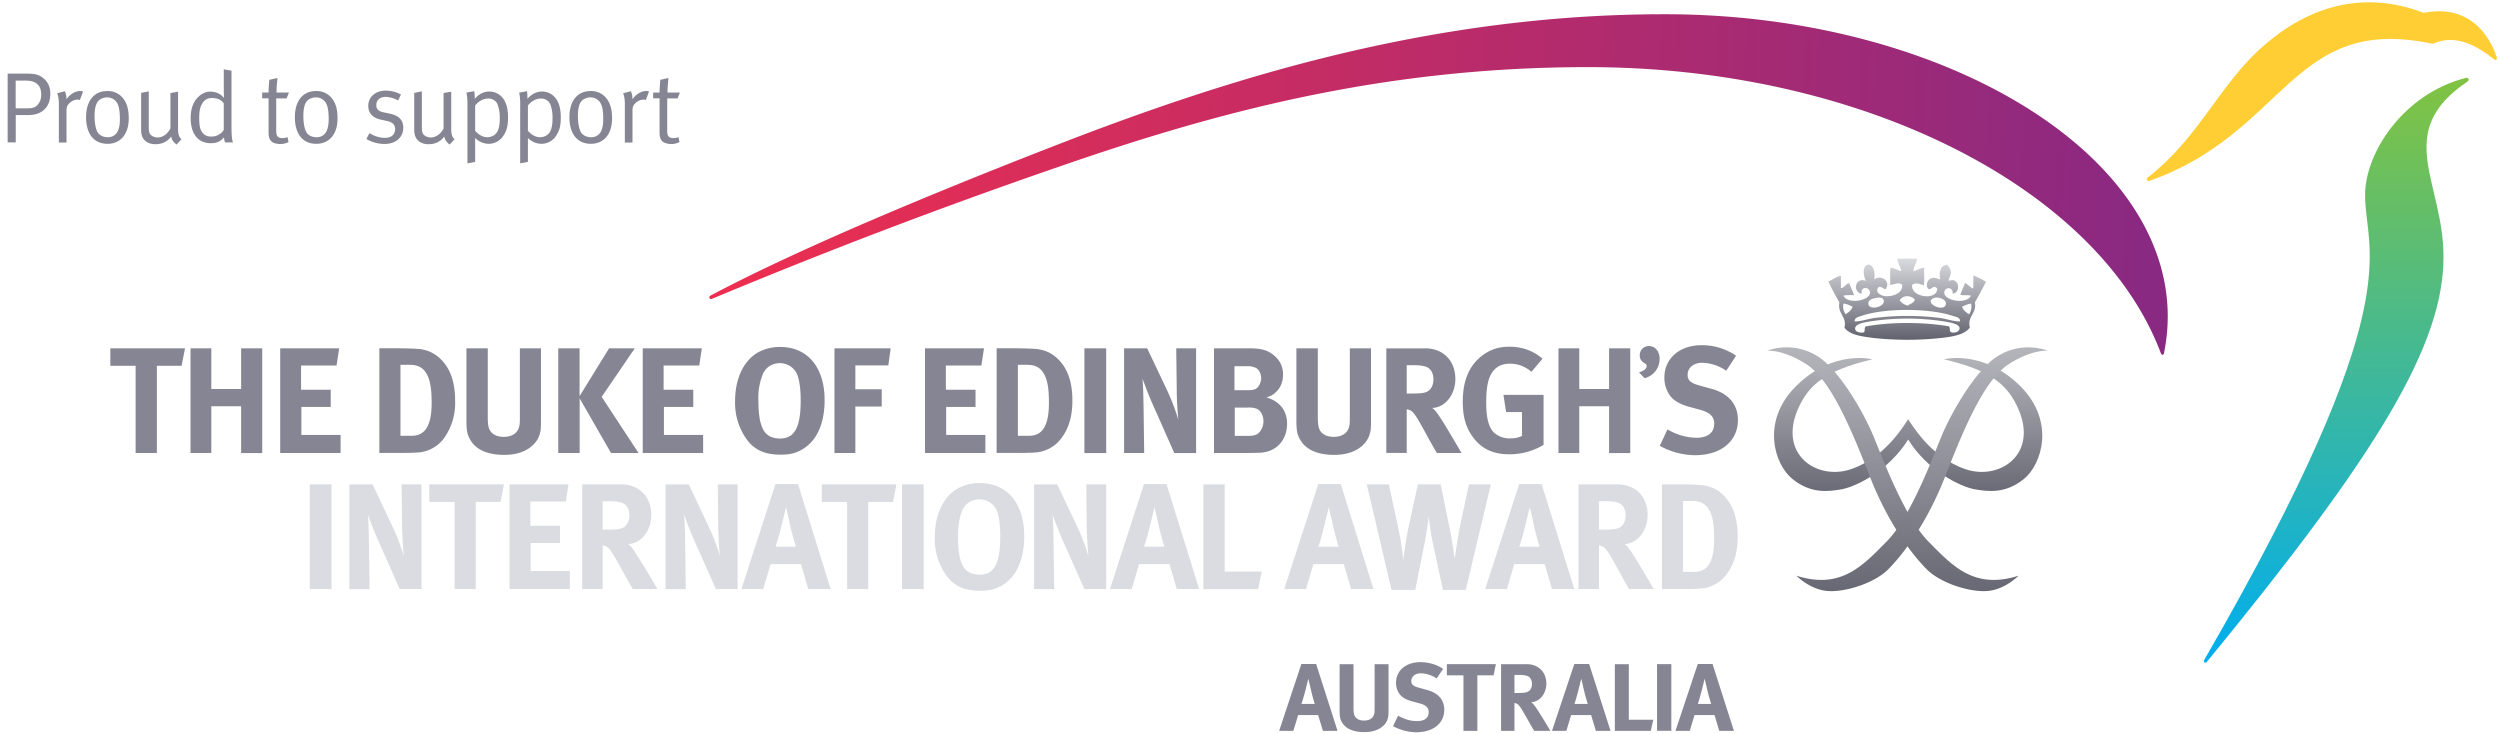 <svg xmlns="http://www.w3.org/2000/svg" fill="none" viewBox="0 0 327 96">
  <path
    fill="#FFCE34"
    d="M326.57 7.5c-.56-1.79-2.88-7.14-9.56-5.82-8.34-3.2-15.72-.52-21.54 4.85-5.27 4.86-8.13 11.76-14.53 16.67-.12.09-.19.24-.1.38.05.1.2.12.3.08 18-6.35 18.56-21.88 37.05-17.93 1.28-.52 3.8-1.4 7.99 2 .1.1.2.15.33.08.08-.04.12-.14.06-.3Z"
  />
  <path
    fill="url(#a)"
    d="M322.73 10.68c-9.8 6.61-3.12 13.08-3.12 22.9 0 11.44-8.38 25.49-30.96 53-.09.11-.22.12-.3.06-.08-.05-.12-.17-.05-.3 27.27-47.2 21.05-53.25 21.05-60.8 0-5.66 5.1-13.28 13.14-15.34.16-.04.3-.04.38.1.08.14 0 .29-.14.38"
  />
  <path
    fill="url(#b)"
    d="M207.7 8.78c36.08 0 66.91 15.98 74.95 37.45.04.12.13.17.22.17.1 0 .16-.1.18-.21.32-1.58.49-3.18.49-4.8 0-21.83-30.1-39.53-65.78-39.53-31.36 0-58.24 8.77-80.7 17.55-18.31 7.14-34.01 13.88-44.1 19.24-.08.04-.23.14-.16.32.04.12.18.18.32.12a760.72 760.72 0 0 1 45.06-17.17C158.4 14.9 180.36 8.78 207.7 8.78"
  />
  <path
    fill="url(#c)"
    d="M264.31 50.56c-4.9-4.93-10.05-3.56-10.05-3.56 5.22 1.21 7.69 2.79 9.15 5.32 3.84 6.67-1.57 10.64-6.3 9.06-4.73-1.58-7.23-6.2-7.52-6.54-.29.33-2.78 4.96-7.52 6.54-4.72 1.58-10.14-2.39-6.3-9.06 1.46-2.53 3.93-4.1 9.15-5.32 0 0-5.16-1.37-10.05 3.56-4.54 4.56-2.8 10.17-.43 12.08 2.35 1.91 4.55 1.7 6.49 1.35 1.92-.37 6.15-2.46 8.66-6.5 2.5 4.04 6.73 6.13 8.66 6.5 1.93.35 4.13.56 6.49-1.35 2.35-1.91 4.1-7.52-.43-12.08"
  />
  <path
    fill="url(#d)"
    fill-rule="evenodd"
    d="M267.87 45.88a7.56 7.56 0 0 0-7.86 1.72c-2.64 2.55-5.06 7.03-6.08 9.5-1.02 2.46-4 10.53-7.13 13.7-3.13 3.16-5.98 6.37-11.83 4.5 0 0 1.76 1.82 4.06 2 2.3.2 6.15-1.02 7.96-2.84 1.81-1.83 4.96-5.8 7.44-12.14 2.73-7 5.28-12.77 8.36-14.72 3.09-1.95 5.08-1.72 5.08-1.72Z"
    clip-rule="evenodd"
  />
  <path
    fill="url(#e)"
    fill-rule="evenodd"
    d="M231.13 45.88A7.56 7.56 0 0 1 239 47.6c2.63 2.55 5.05 7.03 6.07 9.5 1.02 2.46 4 10.53 7.14 13.7 3.12 3.16 5.97 6.37 11.82 4.5 0 0-1.76 1.82-4.06 2-2.3.2-6.15-1.02-7.96-2.84-1.81-1.83-4.96-5.8-7.44-12.14-2.73-7-5.28-12.77-8.36-14.72-3.09-1.95-5.08-1.72-5.08-1.72Z"
    clip-rule="evenodd"
  />
  <path
    fill="url(#f)"
    fill-rule="evenodd"
    d="M248.13 33.83h2.63c-.06.6-.54 1.14-.47 1.66.42-.17 1.02-.47 1.4-.46-.05.75.07 1.68-.07 2.32-.34-.2-1.2-.46-1.51-.07-.22 1.6 3.27 2.1 3.28.47-.48-.64-.85.33-1.19 0-.35-.37-.13-1.14.34-1.33.4-.18.78-.01 1.24.13-.19-.9.02-1.85.86-1.92.27.22.5.55.53 1 0 .43-.32.82-.27 1.12 1.36-.6 1.65 1.52.52 1.66.07-.95-1.1-.9-1.11-.14-.03 1.07 2.93 1.6 3.48.4-.38-.12-1.03.02-1.38-.13.18-.52.43-.98.6-1.52.2.02.37.25.6.4.14.1.4.45.5.2v-1.6c.58.26 1.19.5 1.65.86-.47.89-.94 1.8-1.44 2.66.25 1.54-1.04 1.84-.66 3.3-.68.92-2.1 1.16-3.54 1.34-3 .35-6.34.35-9.27 0-1.44-.19-2.92-.39-3.6-1.33.36-1.46-.93-1.75-.66-3.31-.5-.89-1.01-1.77-1.44-2.73.54-.2 1.13-.7 1.64-.73v1.59c.34.09.75-.7 1.11-.6.19.53.43.99.6 1.53-.5 0-.98-.02-1.38.07.56 1.21 3.58.65 3.48-.47-.06-.54-.84-.73-1.05-.27-.17.16.1.5-.14.46-1.1-.28-.76-2.2.67-1.65-.4-.6-.49-2.05.26-2.12.67-.08 1.01 1.03.79 1.92.93-.67 2.25.25 1.51 1.25-.25.14-.76-.64-1.05-.06-.26.62.5.94.98 1 1.02.11 2.36-.43 2.23-1.46-.35-.44-1.09-.05-1.57 0 .05-.73-.08-1.64.07-2.26.52.09.92.32 1.38.46-.1-.61-.44-1.01-.53-1.66m.33 5.44c.1.24.6.63 1.06.73.3-.27.8-.33.92-.8-.55-.59-1.5-.61-1.97.07Zm-4.07.6c.2.77 2.24.27 1.97-.6-.12-.39-.64-.36-1.12-.26-.58.12-.98.36-.85.86Zm10.11-.07c.12-.67-1.06-1-1.57-.8-1.46.6 1.37 1.98 1.57.8ZM241.4 41.1c.38-.25.76-.51.92-.99-.37-.14-.69-.36-1.18-.4-.17.5.04 1.1.27 1.4Zm15.23-.99c.17.48.54.74.92 1 .24-.32.4-.9.26-1.4-.49.05-.8.26-1.18.4Zm-1.24 1.2c-3.06-1.03-8.91-1.03-11.88 0-.37.12-.94.2-.93.73.85.02 1.73-.34 2.7-.46a34 34 0 0 1 8.4 0c.96.13 1.85.48 2.7.46.03-.53-.56-.6-.99-.73Zm.92 1.65c.02-.56-1.08-.77-2.1-.93a31.89 31.89 0 0 0-9.52 0c-.81.13-2.12.32-2.04 1 .05.4.65.53 1.05.46.37-.04.04-.76.4-.8 3.2-.6 7.62-.58 10.83 0 .23.23-.07.72.4.8.37.08.96-.11.98-.53Z"
    clip-rule="evenodd"
  />
  <path
    fill="#868593"
    d="m172.15 86.85 2.8 8.75h-1.91l-.63-2.07h-2.61l-.63 2.07h-1.86l2.91-8.75h1.94Zm-.18 5.22s-.29-.92-.48-1.76l-.36-1.54-.42 1.68c-.17.63-.29 1.04-.48 1.62h1.74ZM177.04 86.87v5.74c0 .53.06.85.16 1.04.2.39.63.6 1.22.6.78 0 1.27-.37 1.35-1.01.03-.2.03-.31.03-.78v-5.58h1.82v5.87c0 .83-.02.99-.14 1.37-.23.69-1.1 1.64-3.03 1.64-1.35 0-2.35-.4-2.85-1.17-.3-.45-.38-.8-.38-1.64v-6.07h1.83ZM187.91 88.74a3.9 3.9 0 0 0-2.07-.67c-.73 0-1.24.42-1.24 1 0 .46.24.68.98.88l1.08.3c1.46.38 2.25 1.3 2.25 2.59 0 1.77-1.45 2.94-3.67 2.94-1.01 0-2.14-.3-3.03-.8l.66-1.36c.83.43 1.55.7 2.44.7 1.03 0 1.56-.4 1.56-1.19 0-.56-.37-.91-1.16-1.12l-.99-.27c-.88-.23-1.43-.57-1.75-1.1-.25-.4-.37-.84-.37-1.33 0-1.6 1.3-2.7 3.19-2.7 1.09 0 2.18.33 2.97.88l-.85 1.25ZM195.66 86.87l-.3 1.46h-2.12v7.27h-1.82v-7.27h-2.17v-1.46h6.4ZM199.65 86.87c1.58 0 2.61 1.03 2.61 2.56 0 1.3-.88 2.39-1.98 2.41.18.14.25.22.37.37.52.62 2.14 3.39 2.14 3.39h-2.11c-.35-.58-.49-.82-.83-1.43-.89-1.57-1.16-2-1.47-2.14a.95.95 0 0 0-.29-.07v3.64h-1.75v-8.72h3.31Zm-1.56 3.77h.6c.77 0 1.1-.08 1.35-.3.22-.2.34-.5.34-.87 0-.54-.21-.91-.64-1.06-.2-.08-.57-.13-1-.13h-.65v2.36ZM207.86 86.85l2.8 8.75h-1.92l-.62-2.07h-2.62l-.62 2.07H203l2.92-8.75h1.93Zm-.18 5.22s-.3-.92-.49-1.76l-.36-1.54-.42 1.68c-.17.63-.28 1.04-.47 1.62h1.74ZM213.05 86.87v7.27h3.2l-.33 1.46h-4.7v-8.72h1.83ZM218.61 86.87v8.72h-1.87v-8.72h1.87ZM224 86.85l2.8 8.75h-1.92l-.62-2.07h-2.62l-.62 2.07h-1.87l2.92-8.75H224Zm-.18 5.22s-.3-.92-.49-1.76l-.36-1.54-.42 1.68c-.17.63-.28 1.04-.47 1.62h1.74Z"
  />
  <path
    fill="#DBDCE1"
    d="M43.37 63.35h-2.85v13.7h2.85v-13.7ZM48.73 63.35l2.6 5.49c.68 1.45 1.2 2.9 1.48 3.87-.1-1.06-.2-2.81-.22-3.76l-.06-5.6h2.6v13.7h-2.85l-2.32-5.24a55.67 55.67 0 0 1-1.84-4.49c.1 1.13.12 2.74.14 3.88l.08 5.86H45.7v-13.7h3.02M65.92 63.35l-.45 2.3h-3.24v11.4h-2.77v-11.4h-3.31v-2.3h9.77ZM74.36 63.35l-.35 2.25h-4.64v3.17h3.88v2.25h-3.84v3.66h5.13v2.37h-7.9v-13.7h7.72ZM81.2 63.35c2.4 0 3.99 1.62 3.99 4.02 0 2.06-1.35 3.75-3.03 3.79.28.21.4.33.57.57a84 84 0 0 1 3.26 5.32h-3.22c-.53-.9-.74-1.28-1.27-2.25-1.35-2.46-1.76-3.13-2.25-3.34-.13-.06-.25-.1-.42-.12v5.71h-2.68v-13.7h5.05m-2.37 5.92h.91c1.17 0 1.68-.12 2.05-.45.33-.32.53-.81.53-1.38 0-.85-.33-1.44-.98-1.68-.3-.11-.87-.2-1.54-.2h-.97v3.71ZM90.09 63.35l2.59 5.49c.68 1.45 1.2 2.9 1.48 3.87-.1-1.06-.2-2.81-.22-3.76l-.05-5.6h2.59v13.7h-2.84l-2.33-5.24a53.62 53.62 0 0 1-1.83-4.49c.1 1.13.12 2.74.14 3.88l.08 5.86h-2.64v-13.7h3.03M104.38 63.32l4.27 13.73h-2.93l-.95-3.26h-3.98l-.96 3.26h-2.85l4.45-13.73h2.95m-.28 8.2s-.44-1.45-.74-2.76c-.13-.64-.54-2.43-.54-2.43l-.65 2.64c-.25.99-.43 1.63-.72 2.54h2.65ZM117.25 63.35l-.44 2.3h-3.24v11.4h-2.77v-11.4h-3.31v-2.3h9.77ZM120.82 63.35h-2.84v13.7h2.84v-13.7ZM133.97 70.14c0 3.09-1.05 5.41-3.02 6.5-.82.45-1.58.63-2.71.63-2.05 0-3.38-.57-4.41-1.93a8.17 8.17 0 0 1-1.56-5.08c0-2.96 1.11-5.32 3.06-6.4a6 6 0 0 1 2.8-.68c3.62 0 5.84 2.66 5.84 6.96m-7.98-3.63c-.46.89-.68 2.1-.68 3.75 0 2.36.39 3.84 1.2 4.43.43.31.98.48 1.63.48 1.89 0 2.69-1.47 2.69-4.95 0-1.4-.12-2.4-.35-3.17a2.45 2.45 0 0 0-2.38-1.73c-.92 0-1.72.47-2.11 1.2ZM138.28 63.35l2.6 5.49c.68 1.45 1.2 2.9 1.48 3.87-.1-1.06-.2-2.81-.22-3.76l-.05-5.6h2.6v13.7h-2.85l-2.33-5.24a55.5 55.5 0 0 1-1.83-4.49c.1 1.13.11 2.74.13 3.88l.08 5.86h-2.63v-13.7h3.03M152.58 63.32l4.27 13.73h-2.93l-.95-3.26h-3.98l-.96 3.26h-2.85l4.45-13.73h2.94m-.27 8.2s-.45-1.45-.74-2.76l-.55-2.43-.64 2.64c-.25.99-.43 1.63-.72 2.54h2.65ZM160.19 63.35v11.41h4.85l-.48 2.3h-7.16v-13.7h2.79ZM175.38 63.32l4.27 13.73h-2.93l-.95-3.26h-3.98l-.96 3.26h-2.85l4.45-13.73h2.94m-.27 8.2s-.45-1.45-.74-2.76l-.55-2.43-.64 2.64c-.26.99-.43 1.63-.72 2.54h2.65ZM181.66 63.35l1.17 5.4c.55 2.57.72 4.52.72 4.52.06-.54.3-2.49.7-4.38l1.21-5.54h2.98l1.25 6.13c.25 1.28.59 3.62.59 3.62.04-.43.47-3.2.74-4.54l1.11-5.21H195l-3.27 13.81h-2.99l-1.21-5.58c-.41-1.83-.6-3.6-.65-3.98 0 0-.23 1.94-.64 3.94l-1.13 5.62h-3.1l-3.24-13.81h2.88M201.65 63.32l4.27 13.73H203l-.96-3.26h-3.98l-.95 3.26h-2.85l4.45-13.73h2.94Zm-.27 8.2s-.44-1.45-.74-2.76c-.13-.64-.54-2.43-.54-2.43l-.65 2.64c-.25.99-.43 1.63-.72 2.54h2.65ZM211.53 63.35c2.4 0 3.98 1.62 3.98 4.02 0 2.06-1.35 3.75-3.03 3.79.28.21.4.33.57.57.78.98 3.25 5.32 3.25 5.32h-3.22c-.53-.9-.74-1.28-1.26-2.25-1.35-2.46-1.75-3.13-2.25-3.34-.13-.06-.25-.1-.42-.12v5.71h-2.68v-13.7h5.06Zm-2.38 5.92h.91c1.17 0 1.68-.12 2.05-.45.33-.32.52-.81.52-1.38 0-.85-.33-1.44-.97-1.68-.31-.11-.88-.2-1.54-.2h-.98v3.71ZM220.1 63.35c.79 0 1.82.04 2.37.09 1.15.1 2.15.52 2.97 1.35 1.25 1.25 1.85 3 1.85 5.46 0 1.87-.45 3.51-1.37 4.75a4.62 4.62 0 0 1-3.29 1.97c-.5.04-1.15.08-1.95.08h-3.3v-13.7h2.73Zm.05 11.45h1.46c1.79 0 2.6-1.4 2.6-4.29 0-1.6-.13-2.93-.67-3.84-.45-.75-1.07-1.14-2.15-1.14h-1.25v9.27Z"
  />
  <path
    fill="#868593"
    d="m24.2 45.56-.45 2.29h-3.23v11.4h-2.78v-11.4h-3.31v-2.29h9.77ZM27.64 45.56v5.32h3.9v-5.32h2.76v13.7h-2.76v-6.12h-3.9v6.11h-2.72V45.56h2.72ZM44.37 45.56l-.35 2.25h-4.64v3.17h3.88v2.25h-3.84v3.66h5.13v2.36h-7.9V45.56h7.72ZM52.35 45.56c.78 0 1.82.04 2.36.08A4.6 4.6 0 0 1 57.67 47c1.25 1.24 1.86 3 1.86 5.45a7.9 7.9 0 0 1-1.37 4.75 4.62 4.62 0 0 1-3.3 1.97c-.5.04-1.15.07-1.95.07h-3.29V45.55h2.73M52.39 57h1.46c1.8 0 2.61-1.4 2.61-4.3 0-1.59-.14-2.93-.68-3.84-.45-.75-1.08-1.14-2.15-1.14h-1.25V57ZM63.8 45.56v9c0 .85.08 1.34.23 1.64.32.61.96.94 1.86.94 1.19 0 1.95-.59 2.07-1.6.04-.28.04-.48.04-1.22v-8.76h2.76v9.22c0 1.3-.02 1.55-.21 2.15-.35 1.08-1.68 2.57-4.6 2.57-2.07 0-3.6-.63-4.35-1.83-.45-.7-.59-1.26-.59-2.58v-9.53h2.8M75.81 45.56v6.25l3.86-6.25h3.36l-4.33 6.35 4.82 7.34h-3.6l-4.1-7.14v7.14h-2.8V45.56h2.8ZM91.8 45.56l-.34 2.25H86.8v3.17h3.88v2.25h-3.84v3.66h5.13v2.36h-7.9V45.56h7.73ZM107.86 52.34c0 3.09-1.05 5.41-3.03 6.5-.81.46-1.58.63-2.7.63-2.05 0-3.38-.57-4.41-1.93a8.16 8.16 0 0 1-1.57-5.08c0-2.96 1.12-5.32 3.06-6.4a6 6 0 0 1 2.82-.68c3.6 0 5.83 2.66 5.83 6.96Zm-7.98-3.63a8.05 8.05 0 0 0-.68 3.75c0 2.36.4 3.84 1.21 4.43.43.32.98.47 1.62.47 1.89 0 2.7-1.46 2.7-4.94 0-1.4-.13-2.4-.36-3.17A2.46 2.46 0 0 0 102 47.5c-.91 0-1.71.47-2.1 1.2ZM116.5 45.56l-.31 2.23h-4.31v3.13h3.45v2.25h-3.45v6.08h-2.73V45.56h7.35ZM128.71 45.56l-.35 2.25h-4.64v3.17h3.88v2.25h-3.84v3.66h5.13v2.36h-7.9V45.56h7.72ZM133.1 45.56c.78 0 1.81.04 2.36.08 1.15.1 2.15.53 2.96 1.36 1.25 1.24 1.85 3 1.85 5.45 0 1.87-.44 3.5-1.36 4.75a4.62 4.62 0 0 1-3.3 1.97c-.5.04-1.15.07-1.95.07h-3.3V45.55h2.74m.04 11.45h1.46c1.8 0 2.6-1.4 2.6-4.3 0-1.59-.13-2.93-.67-3.84-.45-.75-1.07-1.14-2.15-1.14h-1.24V57ZM144.69 45.56h-2.85v13.7h2.85v-13.7ZM150.05 45.56l2.6 5.48c.68 1.46 1.2 2.9 1.47 3.88-.1-1.06-.2-2.81-.2-3.76l-.07-5.6h2.6v13.7h-2.85l-2.32-5.24a54.8 54.8 0 0 1-1.84-4.5c.1 1.12.12 2.74.14 3.89l.08 5.84h-2.63V45.56h3.02ZM163.37 45.56c1.66 0 2.52.26 3.34.99a3.08 3.08 0 0 1 1.11 2.44c0 .93-.31 1.72-.92 2.29-.39.37-.62.51-1.25.7 1.68.5 2.7 1.66 2.7 3.45 0 1.9-1.17 3.67-3.56 3.79-.43.01-1 .03-1.73.03h-4.27V45.56h4.58m-1.9 5.48h1.63c.64 0 .93-.06 1.16-.18.38-.2.7-.85.7-1.4 0-.55-.28-1.18-.78-1.38a2.7 2.7 0 0 0-1.13-.18h-1.58v3.13Zm.05 5.97h1.77c.56 0 .97-.08 1.27-.31.4-.32.7-.95.7-1.6 0-.78-.4-1.5-1-1.68a3.1 3.1 0 0 0-1.05-.11h-1.7V57ZM172.37 45.56v9c0 .85.08 1.34.23 1.64.31.61.96.94 1.86.94 1.18 0 1.94-.59 2.06-1.6.04-.28.04-.48.04-1.22v-8.76h2.77v9.22c0 1.3-.02 1.55-.22 2.15-.35 1.08-1.67 2.57-4.6 2.57-2.06 0-3.59-.63-4.35-1.83-.45-.7-.59-1.26-.59-2.58v-9.53h2.8M186.38 45.56c2.4 0 3.98 1.62 3.98 4.02 0 2.05-1.35 3.74-3.02 3.78.27.22.39.34.56.57.78.99 3.26 5.32 3.26 5.32h-3.22c-.52-.9-.74-1.28-1.27-2.24-1.34-2.47-1.75-3.14-2.24-3.35-.14-.06-.25-.1-.43-.12v5.7h-2.67V45.57h5.05m-2.38 5.9h.92c1.17 0 1.68-.11 2.04-.45.34-.31.53-.8.53-1.38 0-.84-.33-1.43-.97-1.67-.31-.12-.88-.2-1.55-.2H184v3.7ZM200.32 48.64a4.24 4.24 0 0 0-2.82-1.07c-.8 0-1.49.24-1.95.7-.92.88-1.15 2.35-1.15 4.4 0 2.05.33 3.21 1 3.9a3 3 0 0 0 2.14.77c.6 0 1.09-.1 1.54-.33V53.9H197l-.35-2.25h5.25v6.54a8.61 8.61 0 0 1-4.51 1.23c-2.03 0-3.53-.68-4.62-2.1-1-1.28-1.44-2.73-1.44-4.78 0-2.9.93-4.94 2.82-6.23 1-.67 2.01-.96 3.3-.96 1.64 0 3.12.53 4.31 1.57l-1.45 1.72ZM206.57 45.56v5.32h3.9v-5.32h2.77v13.7h-2.77v-6.12h-3.9v6.11h-2.72V45.56h2.72ZM214.38 48.7c.6-.16 1-.47 1-.8 0-.2-.08-.29-.36-.46a1.04 1.04 0 0 1-.54-.98c0-.67.53-1.2 1.2-1.2.81 0 1.4.7 1.4 1.68 0 1.2-.8 2.23-1.97 2.53l-.73-.77M225.8 48.5a5.79 5.79 0 0 0-3.16-1.05c-1.11 0-1.9.65-1.9 1.58 0 .7.38 1.06 1.5 1.38l1.64.45c2.23.61 3.44 2.05 3.44 4.08 0 2.78-2.23 4.6-5.6 4.6a9.57 9.57 0 0 1-4.62-1.23l1.01-2.15a7.63 7.63 0 0 0 3.73 1.1c1.55 0 2.38-.65 2.38-1.87 0-.89-.57-1.44-1.78-1.77l-1.5-.41c-1.35-.38-2.19-.9-2.68-1.74a3.98 3.98 0 0 1-.56-2.08c0-2.5 1.99-4.24 4.86-4.24a7.9 7.9 0 0 1 4.52 1.38l-1.29 1.97M1.01 9.63h2.47c.97 0 1.47.1 1.95.42.76.5 1.15 1.25 1.15 2.15 0 .9-.22 1.6-.8 2.14-.6.54-1.26.71-2.16.71H2.06v3.58H1v-9Zm1.04.9v3.64h1.5c.75 0 1.09-.14 1.39-.48.3-.36.45-.77.45-1.28 0-.67-.16-1.11-.52-1.42-.36-.32-.84-.45-1.69-.45H2.05ZM7.47 12.2l1.01-.27s.25.51.21 1.06c.47-.67 1.16-1.09 1.82-1.09.17 0 .35.07.35.07l-.41 1.11a.94.94 0 0 0-.3-.05c-.38 0-.77.17-1.07.47-.3.3-.38.5-.38 1.04v4.1H7.7V13.6c0-.96-.22-1.4-.22-1.4ZM14.02 11.9c1.08 0 1.78.5 2.22 1.15.4.59.6 1.36.6 2.43 0 2.17-1.16 3.33-2.78 3.33-1.79 0-2.8-1.32-2.8-3.48 0-2.15 1.06-3.42 2.76-3.42Zm-.01.84c-.58 0-1.1.28-1.33.71-.2.4-.31.94-.31 1.7 0 .93.15 1.74.4 2.15.24.4.75.65 1.31.65a1.4 1.4 0 0 0 1.4-.98c.15-.4.2-.77.2-1.42 0-.92-.1-1.54-.3-1.97a1.5 1.5 0 0 0-1.37-.84ZM18.46 12.15l1-.2v4.7c0 .63.09.9.4 1.1.2.15.5.23.78.23.64 0 1.3-.47 1.65-1.18v-4.63l1-.18v4.77c0 .83.12 1.15.45 1.45l-.65.7c-.43-.35-.61-.61-.7-1.05-.5.67-1.18 1-2.06 1-.82 0-1.43-.35-1.7-.94-.12-.24-.17-.59-.17-.97v-4.8ZM30.28 9.23v7.3c0 1.12.05 1.73.2 2.1h-1.04s-.13-.32-.14-.66c-.47.54-.97.76-1.72.76-1.68 0-2.64-1.22-2.64-3.3 0-1.4.46-2.42 1.34-3.04.42-.29.78-.4 1.25-.4.73 0 1.37.3 1.76.83l-.02-1.01V9.07l1.02.17v-.01Zm-1.03 4.27c-.32-.45-.8-.68-1.57-.68-.5 0-.93.24-1.2.68-.31.5-.42.98-.42 1.9 0 .76.05 1.32.26 1.7.3.54.7.76 1.3.76.54 0 .83-.12 1.25-.42.28-.2.4-.47.4-.47v-3.46h-.02ZM37.8 12.1l-.32.77h-1.35v4.22c0 .72.2.97.83.97.29 0 .45-.04.64-.14l.14.66a2.37 2.37 0 0 1-1.99.08c-.45-.23-.62-.65-.62-1.3v-4.5h-.84v-.76h.84c0-.63.1-1.66.1-1.66l1.07-.24s-.13 1.03-.13 1.9h1.62ZM41.33 11.9c1.08 0 1.78.5 2.22 1.15.4.59.6 1.36.6 2.43 0 2.17-1.16 3.33-2.79 3.33-1.78 0-2.79-1.32-2.79-3.48 0-2.15 1.05-3.42 2.76-3.42Zm-.02.84c-.57 0-1.1.28-1.32.71-.21.4-.31.94-.31 1.7 0 .93.15 1.74.4 2.15.23.4.75.65 1.3.65a1.4 1.4 0 0 0 1.41-.98c.14-.4.2-.77.2-1.42 0-.92-.1-1.54-.3-1.97a1.5 1.5 0 0 0-1.38-.84ZM52.44 12.38l-.37.76a3.63 3.63 0 0 0-1.63-.47c-.74 0-1.22.43-1.22 1.07 0 .5.25.8.94.95l.85.18c1.17.25 1.74.85 1.74 1.83 0 1.27-.99 2.13-2.45 2.13-.82 0-1.71-.24-2.37-.65l.39-.77c.66.41 1.34.62 2.05.62.8 0 1.31-.43 1.31-1.13 0-.59-.33-.92-1.07-1.08l-.8-.17c-1.07-.22-1.64-.89-1.64-1.8 0-1.18.95-2 2.3-2 .68 0 1.43.2 1.98.52ZM54.18 12.15l1-.2v4.7c0 .63.1.9.4 1.1.2.15.5.23.79.23.63 0 1.3-.47 1.65-1.18v-4.63l1-.18v4.77c0 .83.11 1.15.44 1.45l-.65.7c-.43-.35-.6-.61-.7-1.05-.5.67-1.17 1-2.05 1-.82 0-1.43-.35-1.7-.94-.12-.24-.18-.59-.18-.97v-4.8ZM61 12.11l1.03-.18s.07.27.07 1c.53-.63 1.2-.96 1.9-.96.67 0 1.32.3 1.74.82.48.6.71 1.4.71 2.57 0 1.05-.15 1.65-.52 2.25a2.3 2.3 0 0 1-2 1.2c-.66 0-1.32-.29-1.78-.76v3.12l-1.01.2v-7.85c0-1-.14-1.4-.14-1.4Zm1.15 5c.48.54 1.03.84 1.58.84.6 0 1.15-.33 1.36-.81.2-.42.28-.92.28-1.65a5 5 0 0 0-.3-1.88 1.3 1.3 0 0 0-1.2-.72c-.65 0-1.23.31-1.72.91v3.3ZM67.9 12.11l1.03-.18s.06.27.06 1c.54-.63 1.2-.96 1.91-.96.67 0 1.31.3 1.73.82.49.6.72 1.4.72 2.57 0 1.05-.15 1.65-.52 2.25a2.3 2.3 0 0 1-2 1.2c-.66 0-1.32-.29-1.78-.76v3.12l-1.01.2v-7.85c0-1-.14-1.4-.14-1.4Zm1.15 5c.48.54 1.03.84 1.58.84.6 0 1.14-.33 1.36-.81.2-.42.28-.92.28-1.65a5 5 0 0 0-.3-1.88 1.3 1.3 0 0 0-1.2-.72c-.64 0-1.23.31-1.72.91v3.3ZM77.24 11.9c1.08 0 1.78.5 2.22 1.15.4.59.6 1.36.6 2.43 0 2.17-1.16 3.33-2.78 3.33-1.78 0-2.8-1.32-2.8-3.48 0-2.15 1.06-3.42 2.76-3.42Zm-.01.84c-.57 0-1.1.28-1.33.71-.2.4-.31.94-.31 1.7 0 .93.16 1.74.4 2.15.24.4.76.65 1.31.65a1.4 1.4 0 0 0 1.4-.98c.15-.4.2-.77.2-1.42 0-.92-.09-1.54-.3-1.97a1.5 1.5 0 0 0-1.37-.84ZM81.5 12.2l1.02-.27s.24.51.2 1.06c.47-.67 1.16-1.09 1.83-1.09.16 0 .34.07.34.07l-.41 1.11a.94.94 0 0 0-.29-.05c-.39 0-.78.17-1.08.47-.3.3-.38.5-.38 1.04v4.1h-1V13.6c0-.96-.23-1.4-.23-1.4ZM88.93 12.1l-.3.77h-1.36v4.22c0 .72.2.97.83.97.29 0 .45-.04.64-.14l.14.66a2.37 2.37 0 0 1-1.99.08c-.45-.23-.62-.65-.62-1.3v-4.5h-.84v-.76h.84c0-.63.1-1.66.1-1.66l1.07-.24s-.13 1.03-.13 1.9h1.62Z"
  />
  <defs>
    <linearGradient
      id="a"
      x1="305.58"
      x2="305.58"
      y1="10.18"
      y2="86.68"
      gradientUnits="userSpaceOnUse"
    >
      <stop stop-color="#81C341" />
      <stop offset="1" stop-color="#00AEEF" />
    </linearGradient>
    <linearGradient
      id="c"
      x1="249.59"
      x2="249.59"
      y1="46.82"
      y2="64.22"
      gradientUnits="userSpaceOnUse"
    >
      <stop stop-color="#B2B3B9" />
      <stop offset="1" stop-color="#6B6B77" />
    </linearGradient>
    <linearGradient
      id="d"
      x1="251.33"
      x2="251.33"
      y1="77.35"
      y2="45.42"
      gradientUnits="userSpaceOnUse"
    >
      <stop stop-color="#686874" />
      <stop offset="1" stop-color="#B4B5BB" />
    </linearGradient>
    <linearGradient
      id="e"
      x1="247.67"
      x2="247.67"
      y1="77.35"
      y2="45.42"
      gradientUnits="userSpaceOnUse"
    >
      <stop stop-color="#686874" />
      <stop offset="1" stop-color="#B4B5BB" />
    </linearGradient>
    <linearGradient
      id="f"
      x1="248.3"
      x2="248.3"
      y1="44.36"
      y2="33.75"
      gradientUnits="userSpaceOnUse"
    >
      <stop stop-color="#636370" />
      <stop offset="1" stop-color="#DBDCE0" />
    </linearGradient>
    <radialGradient
      id="b"
      cx="0"
      cy="0"
      r="1"
      gradientTransform="matrix(187 14 -60 800 94.68 40.8)"
      gradientUnits="userSpaceOnUse"
    >
      <stop stop-color="#EC2E50" />
      <stop offset="1" stop-color="#892982" />
    </radialGradient>
  </defs>
</svg>
